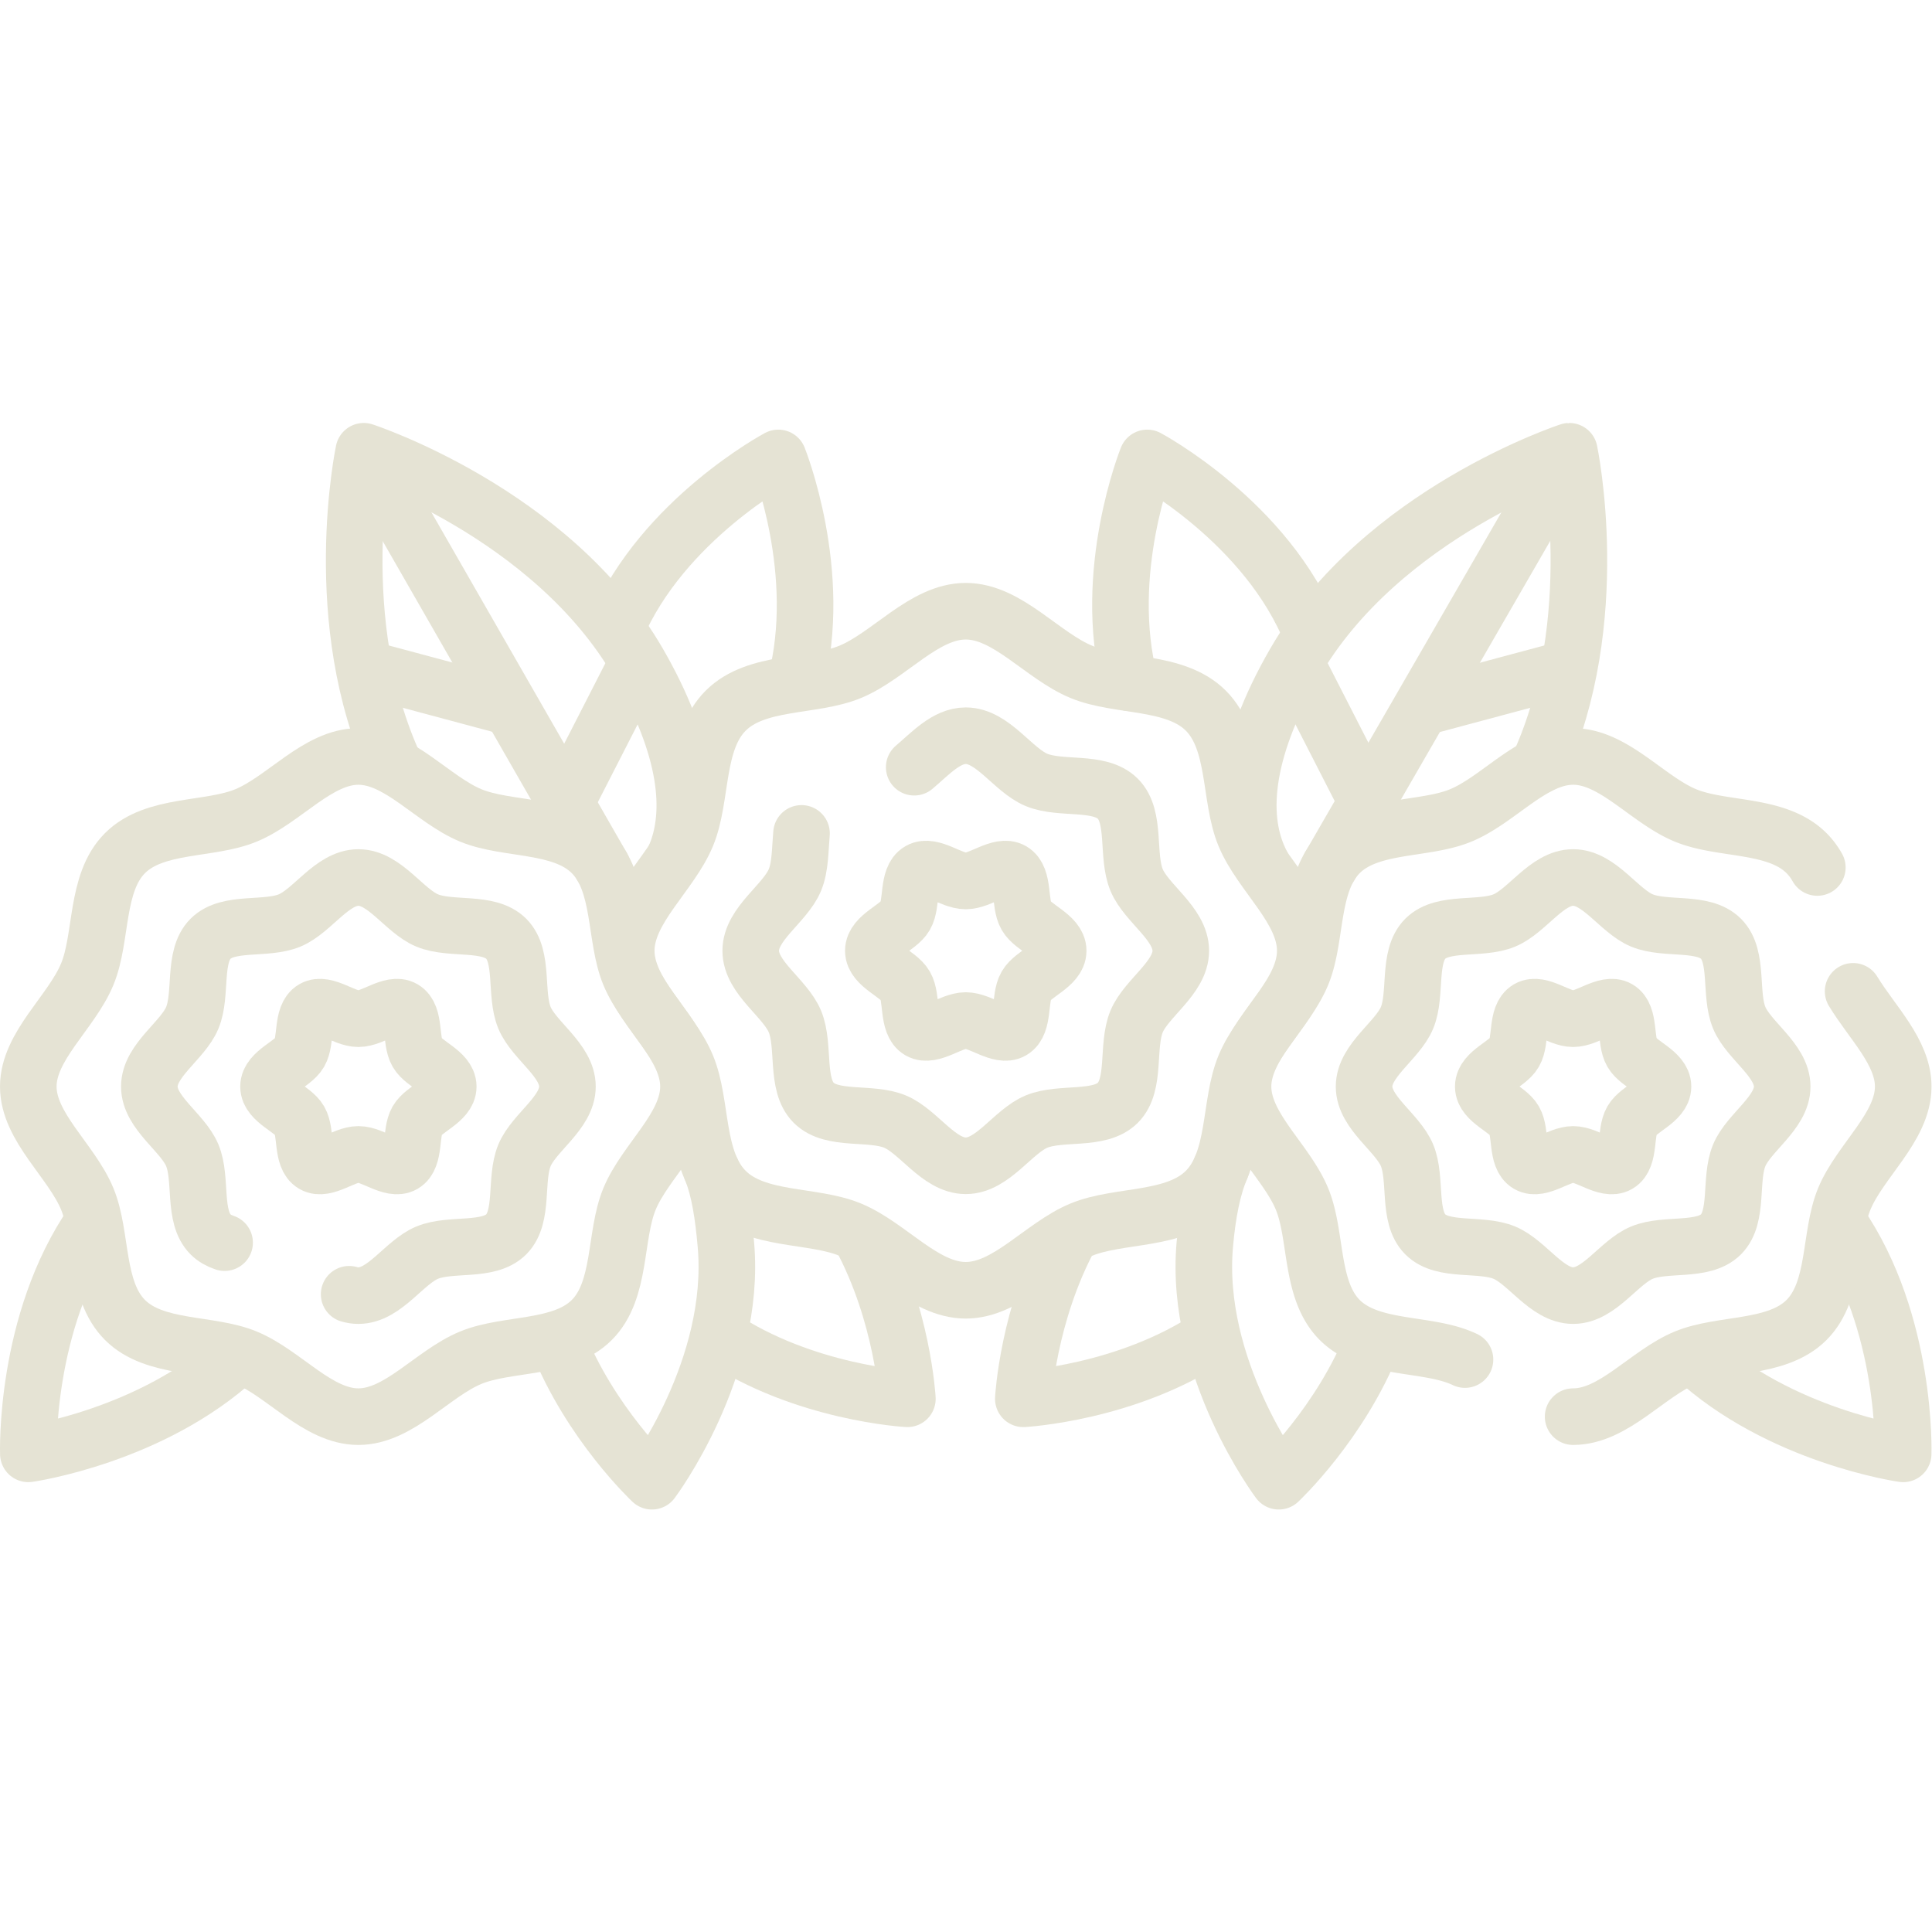 <svg xmlns="http://www.w3.org/2000/svg" version="1.1" xmlns:xlink="http://www.w3.org/1999/xlink" width="512" height="512" x="0" y="0" viewBox="0 0 682.667 682.667" style="enable-background:new 0 0 512 512" xml:space="preserve" class=""><g><defs><clipPath id="a" clipPathUnits="userSpaceOnUse"><path d="M0 512h512V0H0Z" fill="#e5e3d4" opacity="1" data-original="#000000" class=""></path></clipPath></defs><g clip-path="url(#a)" transform="matrix(1.333 0 0 -1.333 0 682.667)"><path d="M0 0c-11.785 29.857-43.634 46.858-43.634 46.858s-12.228-30.407-4.592-59.613" style="stroke-linecap: round; stroke-linejoin: round; stroke-miterlimit: 10; stroke-dasharray: none; stroke-opacity: 1;" transform="translate(347.74 343.884)" fill="none" stroke="#E5E3D4" stroke-width="15px" stroke-linecap="round" stroke-linejoin="round" stroke-miterlimit="10" stroke-dasharray="none" stroke-opacity="" data-original="#000000" opacity="1"></path><path d="M0 0c7.725 29.256-4.548 59.778-4.548 59.778s-30.59-16.329-42.904-45.084" style="stroke-linecap: round; stroke-linejoin: round; stroke-miterlimit: 10; stroke-dasharray: none; stroke-opacity: 1;" transform="translate(210.857 330.964)" fill="none" stroke="#E5E3D4" stroke-width="15px" stroke-linecap="round" stroke-linejoin="round" stroke-miterlimit="10" stroke-dasharray="none" stroke-opacity="" data-original="#000000" opacity="1"></path><path d="M0 0c22.474-15.046 49.922-16.53 49.922-16.53S48.714 5.812 37.429 26.686" style="stroke-linecap: round; stroke-linejoin: round; stroke-miterlimit: 10; stroke-dasharray: none; stroke-opacity: 1;" transform="translate(190.602 157.871)" fill="none" stroke="#E5E3D4" stroke-width="15px" stroke-linecap="round" stroke-linejoin="round" stroke-miterlimit="10" stroke-dasharray="none" stroke-opacity="" data-original="#000000" opacity="1"></path><path d="M0 0c8.739-22.048 25.064-37.322 25.064-37.322s22.477 29.93 19.613 62.663c-.682 7.801-1.703 14.507-3.769 19.711" style="stroke-linecap: round; stroke-linejoin: round; stroke-miterlimit: 10; stroke-dasharray: none; stroke-opacity: 1;" transform="translate(147.745 156.814)" fill="none" stroke="#E5E3D4" stroke-width="15px" stroke-linecap="round" stroke-linejoin="round" stroke-miterlimit="10" stroke-dasharray="none" stroke-opacity="" data-original="#000000" opacity="1"></path><path d="M0 0c-22.438-14.926-49.729-16.401-49.729-16.401s1.215 22.484 12.601 43.414" style="stroke-linecap: round; stroke-linejoin: round; stroke-miterlimit: 10; stroke-dasharray: none; stroke-opacity: 1;" transform="translate(320.987 157.742)" fill="none" stroke="#E5E3D4" stroke-width="15px" stroke-linecap="round" stroke-linejoin="round" stroke-miterlimit="10" stroke-dasharray="none" stroke-opacity="" data-original="#000000" opacity="1"></path><path d="M0 0c-8.724-22.132-25.126-37.478-25.126-37.478s-22.477 29.93-19.613 62.663c.733 8.373 2.061 15.185 4.372 20.576" style="stroke-linecap: round; stroke-linejoin: round; stroke-miterlimit: 10; stroke-dasharray: none; stroke-opacity: 1;" transform="translate(364.099 156.97)" fill="none" stroke="#E5E3D4" stroke-width="15px" stroke-linecap="round" stroke-linejoin="round" stroke-miterlimit="10" stroke-dasharray="none" stroke-opacity="" data-original="#000000" opacity="1"></path><path d="M0 0c-17.853 38.489-8.328 83.666-8.328 83.666s49.811-16.275 72.811-56.112c12.801-22.172 14.756-39.303 9.755-51.153" style="stroke-linecap: round; stroke-linejoin: round; stroke-miterlimit: 10; stroke-dasharray: none; stroke-opacity: 1;" transform="translate(104.752 308.842)" fill="none" stroke="#E5E3D4" stroke-width="15px" stroke-linecap="round" stroke-linejoin="round" stroke-miterlimit="10" stroke-dasharray="none" stroke-opacity="" data-original="#000000" opacity="1"></path><path d="m0 0-62.905 109.64" style="stroke-linecap: round; stroke-linejoin: round; stroke-miterlimit: 10; stroke-dasharray: none; stroke-opacity: 1;" transform="translate(159.58 282.435)" fill="none" stroke="#E5E3D4" stroke-width="15px" stroke-linecap="round" stroke-linejoin="round" stroke-miterlimit="10" stroke-dasharray="none" stroke-opacity="" data-original="#000000" opacity="1"></path><path d="m0 0-38.249 10.249" style="stroke-linecap: round; stroke-linejoin: round; stroke-miterlimit: 10; stroke-dasharray: none; stroke-opacity: 1;" transform="translate(134.991 324.708)" fill="none" stroke="#E5E3D4" stroke-width="15px" stroke-linecap="round" stroke-linejoin="round" stroke-miterlimit="10" stroke-dasharray="none" stroke-opacity="" data-original="#000000" opacity="1"></path><path d="m0 0 18.445 36.053" style="stroke-linecap: round; stroke-linejoin: round; stroke-miterlimit: 10; stroke-dasharray: none; stroke-opacity: 1;" transform="translate(150.357 300.093)" fill="none" stroke="#E5E3D4" stroke-width="15px" stroke-linecap="round" stroke-linejoin="round" stroke-miterlimit="10" stroke-dasharray="none" stroke-opacity="" data-original="#000000" opacity="1"></path><path d="M0 0c-22.793-21.09-55.525-25.745-55.525-25.745s-1.161 34.883 17.138 61.287" style="stroke-linecap: round; stroke-linejoin: round; stroke-miterlimit: 10; stroke-dasharray: none; stroke-opacity: 1;" transform="translate(63.04 152.489)" fill="none" stroke="#E5E3D4" stroke-width="15px" stroke-linecap="round" stroke-linejoin="round" stroke-miterlimit="10" stroke-dasharray="none" stroke-opacity="" data-original="#000000" opacity="1"></path><path d="M0 0c22.796-21.143 55.592-25.808 55.592-25.808s1.155 34.686-16.983 61.062" style="stroke-linecap: round; stroke-linejoin: round; stroke-miterlimit: 10; stroke-dasharray: none; stroke-opacity: 1;" transform="translate(448.893 152.55)" fill="none" stroke="#E5E3D4" stroke-width="15px" stroke-linecap="round" stroke-linejoin="round" stroke-miterlimit="10" stroke-dasharray="none" stroke-opacity="" data-original="#000000" opacity="1"></path><path d="M0 0c17.681 38.429 8.201 83.391 8.201 83.391S-41.61 67.116-64.61 27.279C-78.294 3.578-79.584-14.363-73.232-26.25" style="stroke-linecap: round; stroke-linejoin: round; stroke-miterlimit: 10; stroke-dasharray: none; stroke-opacity: 1;" transform="translate(407.79 309.117)" fill="none" stroke="#E5E3D4" stroke-width="15px" stroke-linecap="round" stroke-linejoin="round" stroke-miterlimit="10" stroke-dasharray="none" stroke-opacity="" data-original="#000000" opacity="1"></path><path d="m0 0 63.231 109.519" style="stroke-linecap: round; stroke-linejoin: round; stroke-miterlimit: 10; stroke-dasharray: none; stroke-opacity: 1;" transform="translate(352.51 282.556)" fill="none" stroke="#E5E3D4" stroke-width="15px" stroke-linecap="round" stroke-linejoin="round" stroke-miterlimit="10" stroke-dasharray="none" stroke-opacity="" data-original="#000000" opacity="1"></path><path d="m0 0 38.249 10.249" style="stroke-linecap: round; stroke-linejoin: round; stroke-miterlimit: 10; stroke-dasharray: none; stroke-opacity: 1;" transform="translate(377.423 324.708)" fill="none" stroke="#E5E3D4" stroke-width="15px" stroke-linecap="round" stroke-linejoin="round" stroke-miterlimit="10" stroke-dasharray="none" stroke-opacity="" data-original="#000000" opacity="1"></path><path d="m0 0-18.445 36.053" style="stroke-linecap: round; stroke-linejoin: round; stroke-miterlimit: 10; stroke-dasharray: none; stroke-opacity: 1;" transform="translate(362.058 300.093)" fill="none" stroke="#E5E3D4" stroke-width="15px" stroke-linecap="round" stroke-linejoin="round" stroke-miterlimit="10" stroke-dasharray="none" stroke-opacity="" data-original="#000000" opacity="1"></path><path d="M0 0c-7.923-7.923-22.35-5.972-32.097-10.005-10.104-4.18-19.01-15.623-29.775-15.623-10.765 0-19.671 11.443-29.775 15.623-9.746 4.033-24.174 2.082-32.097 10.005-7.923 7.923-5.971 22.35-10.004 32.097-4.181 10.104-15.624 19.01-15.624 29.775 0 10.765 11.443 19.671 15.624 29.775 4.033 9.746 2.081 24.174 10.004 32.097 7.923 7.923 22.351 5.971 32.098 10.004 10.103 4.181 19.01 15.624 29.774 15.624 10.765 0 19.671-11.443 29.775-15.624 9.747-4.033 24.174-2.081 32.097-10.004 7.923-7.923 5.972-22.351 10.005-32.098 4.18-10.103 15.623-19.01 15.623-29.774 0-10.765-11.443-19.671-15.623-29.775C5.972 22.35 7.923 7.923 0 0Z" style="stroke-linecap: round; stroke-linejoin: round; stroke-miterlimit: 10; stroke-dasharray: none; stroke-opacity: 1;" transform="translate(156.872 162.235)" fill="none" stroke="#E5E3D4" stroke-width="15px" stroke-linecap="round" stroke-linejoin="round" stroke-miterlimit="10" stroke-dasharray="none" stroke-opacity="" data-original="#000000" opacity="1"></path><path d="M0 0c-1.424.472-2.694 1.16-3.722 2.188-4.746 4.746-2.229 14.653-4.84 20.951-2.52 6.076-11.391 11.248-11.391 18.234 0 6.987 8.871 12.159 11.391 18.234 2.611 6.298.094 16.206 4.84 20.952 4.746 4.746 14.653 2.229 20.951 4.84 6.076 2.519 11.248 11.391 18.234 11.391 6.987 0 12.159-8.872 18.235-11.391 6.297-2.612 16.205-.094 20.951-4.84 4.746-4.746 2.229-14.654 4.84-20.952C82.008 53.532 90.88 48.36 90.88 41.373c0-6.986-8.872-12.158-11.391-18.234-2.612-6.298-.094-16.205-4.84-20.951-4.746-4.746-14.654-2.229-20.952-4.84-6.075-2.52-11.247-11.391-18.234-11.391-.841 0-1.657.128-2.45.359" style="stroke-linecap: round; stroke-linejoin: round; stroke-miterlimit: 10; stroke-dasharray: none; stroke-opacity: 1;" transform="translate(59.537 182.733)" fill="none" stroke="#E5E3D4" stroke-width="15px" stroke-linecap="round" stroke-linejoin="round" stroke-miterlimit="10" stroke-dasharray="none" stroke-opacity="" data-original="#000000" opacity="1"></path><path d="M0 0c0-3.808-6.459-5.917-8.239-8.992-1.835-3.173-.495-9.803-3.667-11.638-3.075-1.779-8.106 2.644-11.913 2.644-3.808 0-8.839-4.423-11.914-2.644-3.172 1.835-1.832 8.466-3.667 11.638-1.779 3.075-8.239 5.184-8.239 8.992 0 3.808 6.46 5.917 8.239 8.992 1.835 3.173.495 9.803 3.667 11.638 3.075 1.779 8.106-2.644 11.914-2.644s8.838 4.423 11.913 2.644c3.172-1.835 1.832-8.466 3.668-11.638C-6.459 5.917 0 3.808 0 0Z" style="stroke-linecap: round; stroke-linejoin: round; stroke-miterlimit: 10; stroke-dasharray: none; stroke-opacity: 1;" transform="translate(118.82 224.107)" fill="none" stroke="#E5E3D4" stroke-width="15px" stroke-linecap="round" stroke-linejoin="round" stroke-miterlimit="10" stroke-dasharray="none" stroke-opacity="" data-original="#000000" opacity="1"></path><path d="M0 0a26.82 26.82 0 0 1-1.107.488c-9.747 4.033-24.174 2.082-32.097 10.005-7.923 7.923-5.972 22.35-10.005 32.097-4.18 10.104-15.623 19.01-15.623 29.775 0 10.765 11.443 19.671 15.623 29.775 4.033 9.746 2.082 24.174 10.005 32.097 7.923 7.923 22.35 5.971 32.097 10.004 10.104 4.181 19.01 15.624 29.775 15.624 10.765 0 19.671-11.443 29.774-15.624 9.747-4.033 24.174-2.081 32.097-10.004a17.51 17.51 0 0 0 2.858-3.797" style="stroke-linecap: round; stroke-linejoin: round; stroke-miterlimit: 10; stroke-dasharray: none; stroke-opacity: 1;" transform="translate(388.332 151.742)" fill="none" stroke="#E5E3D4" stroke-width="15px" stroke-linecap="round" stroke-linejoin="round" stroke-miterlimit="10" stroke-dasharray="none" stroke-opacity="" data-original="#000000" opacity="1"></path><path d="M0 0c5.051-8.321 13.282-16.114 13.282-25.243 0-10.765-11.443-19.671-15.624-29.775-4.033-9.747-2.081-24.174-10.004-32.097-7.923-7.923-22.351-5.972-32.098-10.005-10.103-4.18-19.01-15.623-29.775-15.623" style="stroke-linecap: round; stroke-linejoin: round; stroke-miterlimit: 10; stroke-dasharray: none; stroke-opacity: 1;" transform="translate(491.218 249.35)" fill="none" stroke="#E5E3D4" stroke-width="15px" stroke-linecap="round" stroke-linejoin="round" stroke-miterlimit="10" stroke-dasharray="none" stroke-opacity="" data-original="#000000" opacity="1"></path><path d="M0 0c0-6.987-8.872-12.159-11.391-18.234-2.612-6.298-.094-16.205-4.84-20.952-4.746-4.746-14.654-2.228-20.952-4.84-6.075-2.519-11.247-11.391-18.234-11.391-6.986 0-12.158 8.872-18.234 11.391-6.298 2.612-16.205.094-20.951 4.841-4.746 4.746-2.229 14.653-4.84 20.951-2.52 6.075-11.391 11.247-11.391 18.234 0 6.987 8.871 12.159 11.391 18.234 2.611 6.298.094 16.205 4.84 20.952 4.746 4.746 14.653 2.228 20.951 4.84 6.076 2.519 11.248 11.391 18.234 11.391 6.987 0 12.159-8.872 18.234-11.391 6.298-2.612 16.206-.094 20.952-4.841 4.746-4.746 2.229-14.653 4.84-20.951C-8.872 12.159 0 6.987 0 0Z" style="stroke-linecap: round; stroke-linejoin: round; stroke-miterlimit: 10; stroke-dasharray: none; stroke-opacity: 1;" transform="translate(472.417 224.107)" fill="none" stroke="#E5E3D4" stroke-width="15px" stroke-linecap="round" stroke-linejoin="round" stroke-miterlimit="10" stroke-dasharray="none" stroke-opacity="" data-original="#000000" opacity="1"></path><path d="M0 0c0-3.808-6.46-5.917-8.239-8.992-1.835-3.173-.495-9.803-3.667-11.638-3.075-1.779-8.106 2.644-11.913 2.644-3.808 0-8.839-4.423-11.914-2.644-3.172 1.835-1.832 8.466-3.667 11.638-1.779 3.075-8.239 5.184-8.239 8.992 0 3.808 6.46 5.917 8.239 8.992 1.835 3.173.495 9.803 3.667 11.638 3.075 1.779 8.106-2.644 11.914-2.644s8.838 4.423 11.913 2.644c3.172-1.835 1.832-8.466 3.668-11.638C-6.459 5.917 0 3.808 0 0Z" style="stroke-linecap: round; stroke-linejoin: round; stroke-miterlimit: 10; stroke-dasharray: none; stroke-opacity: 1;" transform="translate(440.82 224.107)" fill="none" stroke="#E5E3D4" stroke-width="15px" stroke-linecap="round" stroke-linejoin="round" stroke-miterlimit="10" stroke-dasharray="none" stroke-opacity="" data-original="#000000" opacity="1"></path><path d="M0 0c-8.149-8.149-22.989-6.142-33.014-10.29-10.393-4.3-19.554-16.07-30.626-16.07-11.072 0-20.233 11.77-30.625 16.07C-104.29-6.142-119.13-8.149-127.279 0c-8.15 8.149-6.143 22.989-10.291 33.014-4.3 10.393-16.07 19.554-16.07 30.626 0 11.072 11.771 20.233 16.07 30.625 4.148 10.025 2.141 24.865 10.291 33.014 8.149 8.15 22.989 6.143 33.014 10.291 10.393 4.3 19.553 16.07 30.626 16.07 11.072 0 20.233-11.771 30.625-16.07 10.025-4.148 24.865-2.141 33.014-10.291 8.149-8.149 6.142-22.989 10.29-33.014 4.3-10.393 16.07-19.553 16.07-30.626 0-11.072-11.77-20.233-16.07-30.625C6.142 22.989 8.149 8.149 0 0Z" style="stroke-linecap: round; stroke-linejoin: round; stroke-miterlimit: 10; stroke-dasharray: none; stroke-opacity: 1;" transform="translate(319.64 196.467)" fill="none" stroke="#E5E3D4" stroke-width="15px" stroke-linecap="round" stroke-linejoin="round" stroke-miterlimit="10" stroke-dasharray="none" stroke-opacity="" data-original="#000000" opacity="1"></path><path d="M0 0c4.283 3.616 8.49 8.347 13.664 8.347 7.186 0 12.506-9.125 18.755-11.716 6.478-2.686 16.668-.097 21.55-4.979 4.882-4.881 2.292-15.072 4.979-21.55 2.591-6.248 11.716-11.568 11.716-18.755 0-7.186-9.125-12.506-11.716-18.755-2.687-6.478-.097-16.668-4.979-21.55-4.882-4.882-15.072-2.292-21.55-4.978-6.249-2.591-11.569-11.717-18.755-11.717-7.186 0-12.506 9.126-18.755 11.717-6.478 2.686-16.668.097-21.55 4.979-4.882 4.881-2.293 15.072-4.979 21.549-2.591 6.249-11.716 11.569-11.716 18.755 0 7.187 9.125 12.507 11.716 18.756 1.455 3.506 1.363 8.101 1.747 12.353" style="stroke-linecap: round; stroke-linejoin: round; stroke-miterlimit: 10; stroke-dasharray: none; stroke-opacity: 1;" transform="translate(242.336 308.76)" fill="none" stroke="#E5E3D4" stroke-width="15px" stroke-linecap="round" stroke-linejoin="round" stroke-miterlimit="10" stroke-dasharray="none" stroke-opacity="" data-original="#000000" opacity="1"></path><path d="M0 0c0-3.917-6.644-6.087-8.474-9.249-1.888-3.263-.509-10.083-3.772-11.971-3.163-1.829-8.337 2.72-12.254 2.72s-9.091-4.549-12.254-2.719c-3.263 1.887-1.884 8.707-3.772 11.97C-42.356-6.086-49-3.917-49 0c0 3.917 6.644 6.087 8.474 9.249 1.888 3.263.509 10.083 3.772 11.971 3.163 1.829 8.337-2.72 12.254-2.72s9.091 4.549 12.254 2.719c3.263-1.887 1.884-8.707 3.772-11.97C-6.644 6.086 0 3.917 0 0Z" style="stroke-linecap: round; stroke-linejoin: round; stroke-miterlimit: 10; stroke-dasharray: none; stroke-opacity: 1;" transform="translate(280.5 260.107)" fill="none" stroke="#E5E3D4" stroke-width="15px" stroke-linecap="round" stroke-linejoin="round" stroke-miterlimit="10" stroke-dasharray="none" stroke-opacity="" data-original="#000000" opacity="1"></path></g></g></svg>